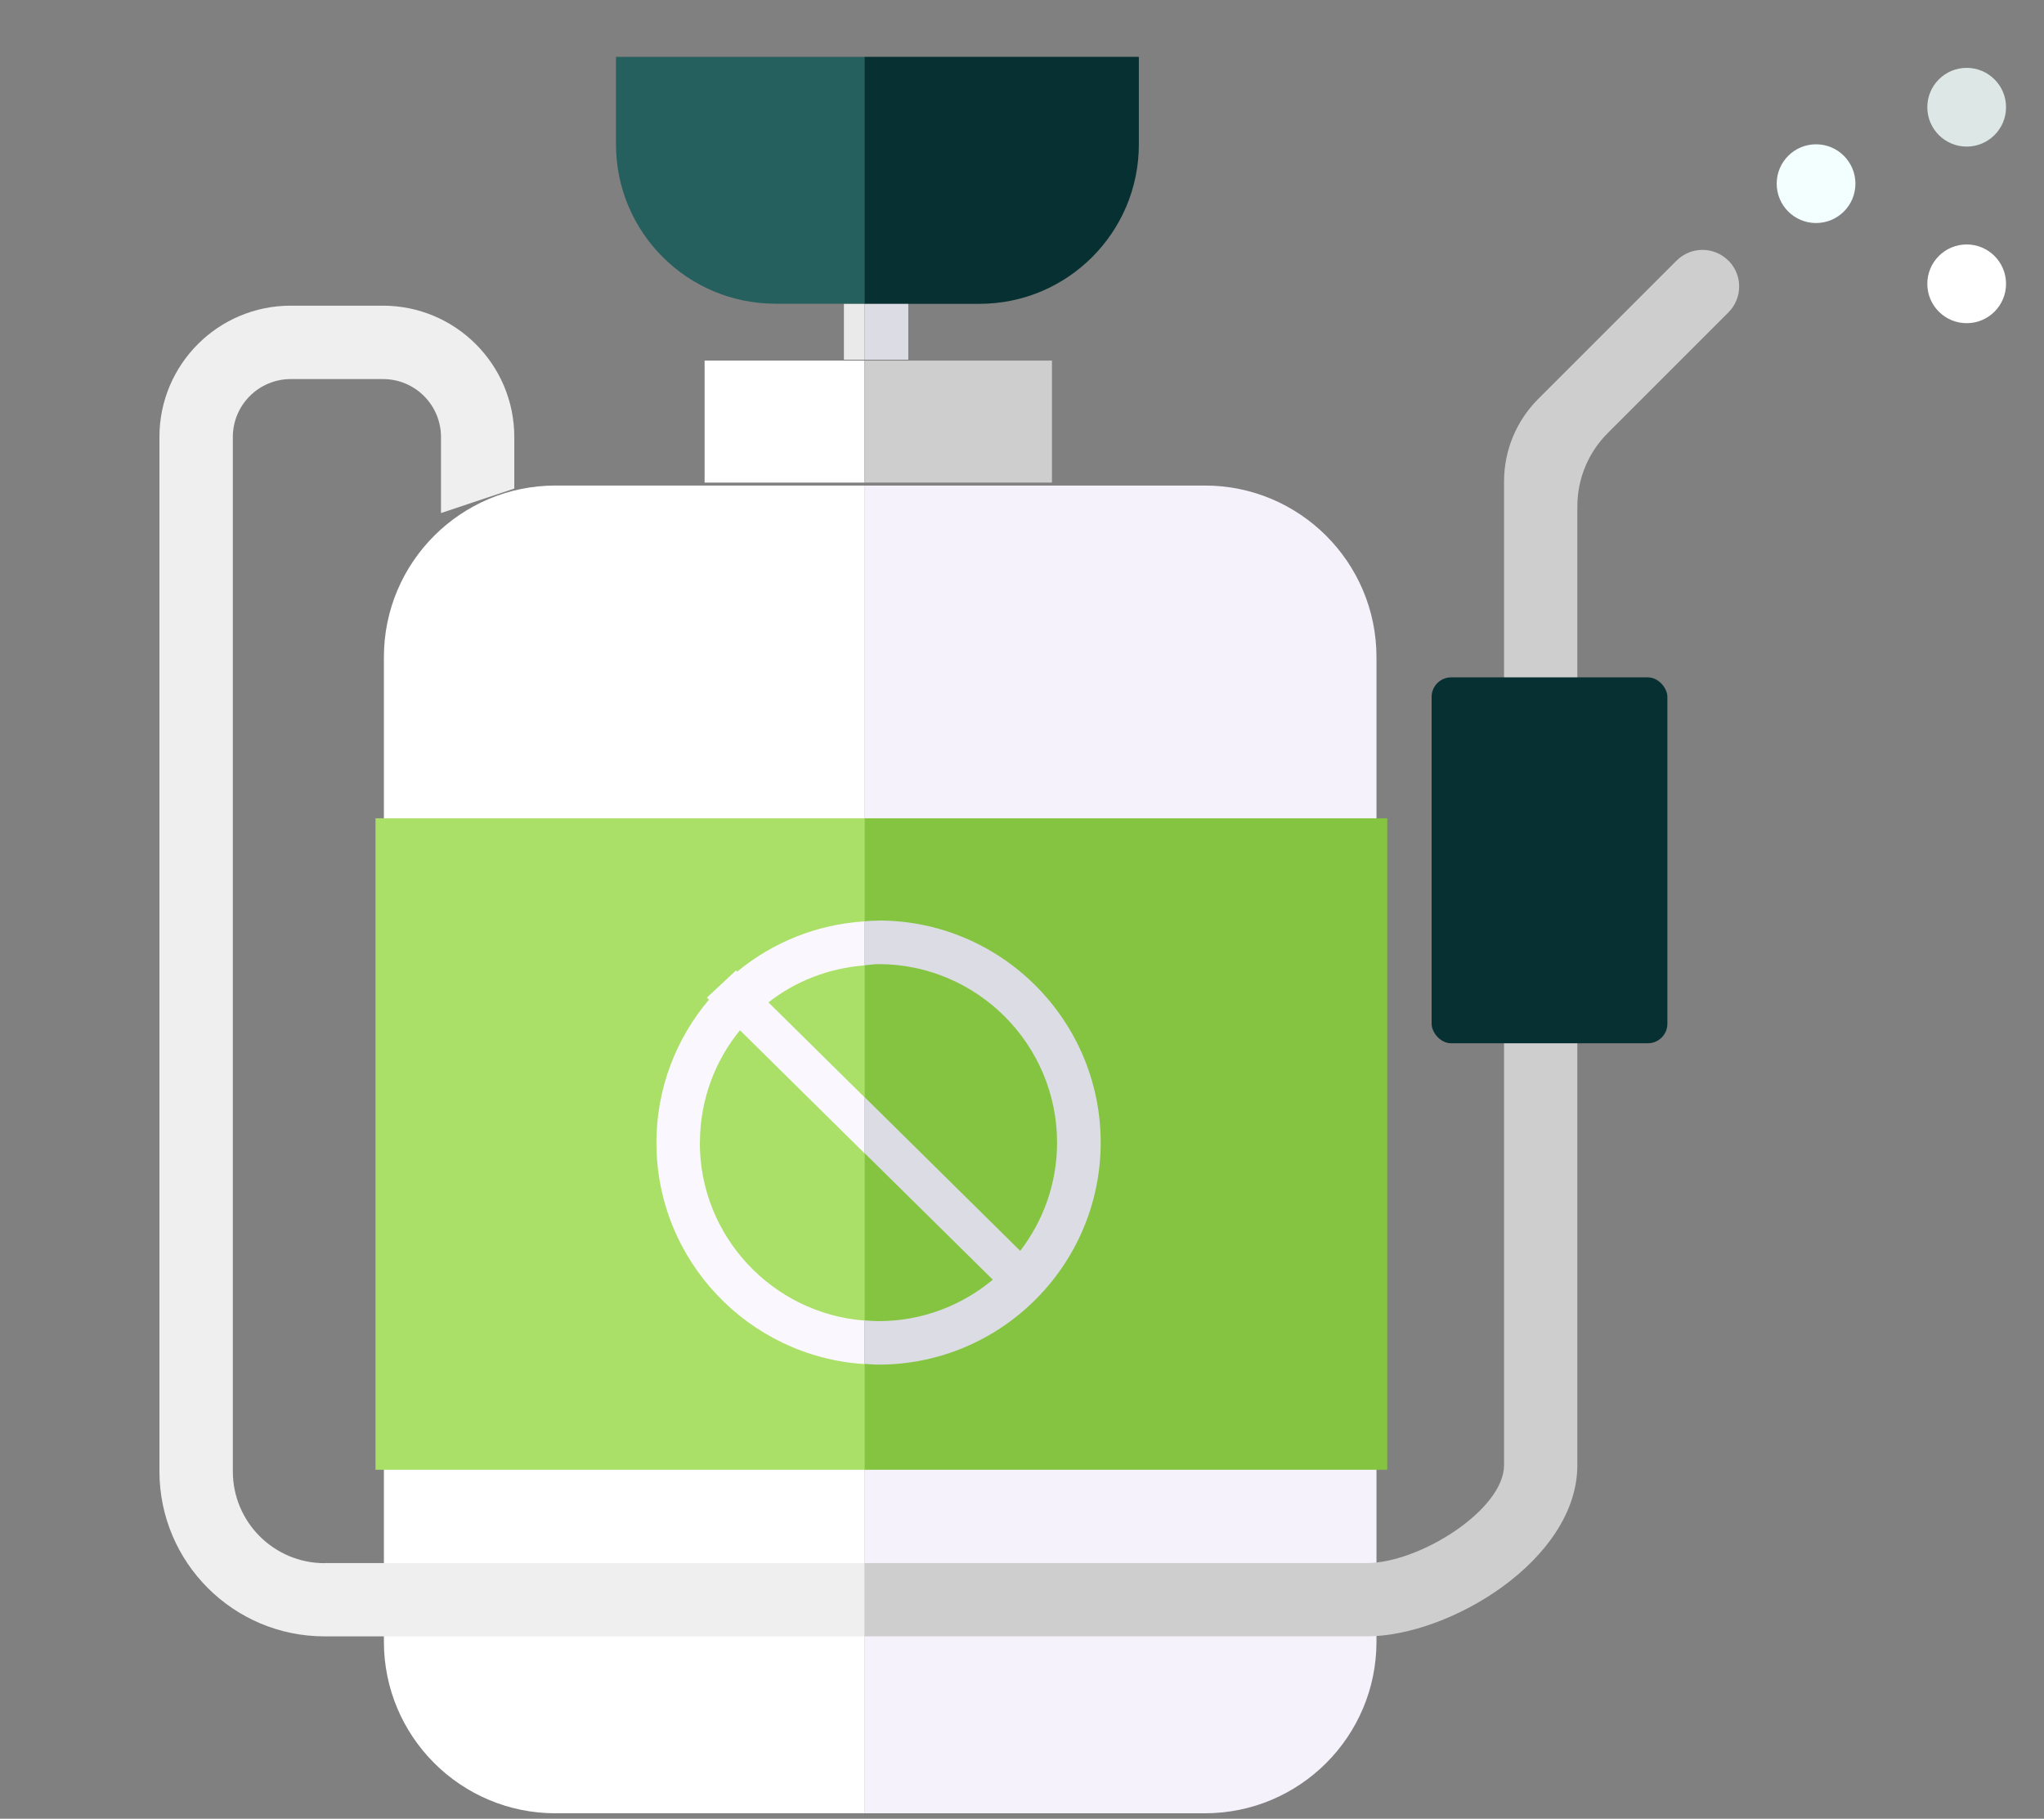 <?xml version="1.0" encoding="UTF-8"?>
<svg id="Capa_1" data-name="Capa 1" xmlns="http://www.w3.org/2000/svg" viewBox="0 0 187.95 167.25">
  <rect x="0" y="0" width="187.95" height="167.25" fill="#808080" stroke="none"/>
  <defs>
    <style>
      .cls-1 {
        fill: #fff;
      }

      .cls-2 {
        fill: #abe068;
      }

      .cls-3 {
        fill: #eaeaea;
      }

      .cls-4 {
        fill: #faf7fe;
      }

      .cls-5 {
        fill: #f3fffe;
      }

      .cls-6 {
        fill: #f6f2fc;
      }

      .cls-7 {
        fill: #85c441;
      }

      .cls-8 {
        fill: #dcdce5;
      }

      .cls-9 {
        fill: #efefef;
      }

      .cls-10 {
        fill: #073032;
      }

      .cls-11 {
        fill: #cecece;
      }

      .cls-12 {
        fill: #26605e;
      }

      .cls-13 {
        fill: #dde7e6;
      }
    </style>
  </defs>
  <path class="cls-1" d="m51.08,44.65c-8.72,0-15.78,7.07-15.78,15.78v90.54c0,8.72,7.07,15.78,15.78,15.78h28.41V44.65h-28.41Z"/>
  <path class="cls-6" d="m110.79,44.65h-31.31v122.1h31.31c8.72,0,15.78-7.07,15.78-15.78V60.43c0-8.72-7.07-15.78-15.78-15.78Z"/>
  <path class="cls-9" d="m29.85,143.75c-4.66,0-8.44-3.78-8.44-8.44V40.19c0-2.95,2.39-5.33,5.33-5.33h8.48c2.95,0,5.33,2.39,5.33,5.33v6.99l6.74-2.25v-4.74c0-6.67-5.41-12.08-12.08-12.08h-8.48c-6.67,0-12.07,5.41-12.07,12.07v95.12c0,8.38,6.8,15.18,15.18,15.18h49.63v-6.74H29.85Z"/>
  <path class="cls-11" d="m158.93,23.97h0c-1.32-1.32-3.45-1.32-4.77,0l-12.72,12.72c-2.01,2.01-3.14,4.74-3.14,7.58v90.47c0,4.09-7.76,9-12.63,9h-46.18v6.74h46.18c7.65,0,19.37-7.05,19.37-15.74V46.57c0-2.53,1-4.95,2.79-6.74l11.1-11.1c1.32-1.32,1.32-3.45,0-4.77Z"/>
  <rect class="cls-2" x="34.53" y="75.25" width="44.96" height="59.91"/>
  <rect class="cls-7" x="79.49" y="75.25" width="48.07" height="59.91"/>
  <path class="cls-4" d="m64.36,105.08c0-3.92,1.38-7.52,3.68-10.34l11.44,11.3v-5.15l-8.82-8.71c2.47-1.94,5.51-3.14,8.82-3.4v-4.05c-4.42.28-8.47,1.96-11.69,4.62l-.11-.11-2.68,2.5.19.19c-3.01,3.56-4.83,8.15-4.83,13.16,0,10.82,8.47,19.68,19.12,20.35v-4c-8.45-.66-15.13-7.74-15.13-16.35Z"/>
  <path class="cls-8" d="m80.78,84.66c-.44,0-.86.03-1.29.06v4.05c.43-.03.85-.11,1.29-.11,9.05,0,16.42,7.37,16.42,16.42,0,3.74-1.27,7.19-3.39,9.95l-14.32-14.15v5.15l11.8,11.65c-2.85,2.38-6.51,3.81-10.5,3.81-.44,0-.87-.03-1.29-.07v4c.43.03.86.07,1.29.07,11.26,0,20.42-9.16,20.42-20.42s-9.16-20.42-20.42-20.42Z"/>
  <rect class="cls-1" x="64.79" y="33.16" width="14.69" height="11.22"/>
  <rect class="cls-11" x="79.49" y="33.16" width="17.24" height="11.22"/>
  <path class="cls-12" d="m56.64,5.23v8.04c0,8.1,6.57,14.66,14.67,14.66h8.18V5.23h-22.85Z"/>
  <path class="cls-10" d="m79.49,5.23v22.71h10.57c8.1,0,14.66-6.57,14.66-14.66V5.23h-25.24Z"/>
  <rect class="cls-3" x="77.6" y="27.95" width="1.88" height="5.13"/>
  <rect class="cls-8" x="79.49" y="27.95" width="4.03" height="5.13"/>
  <rect class="cls-10" x="131.64" y="62.29" width="21.68" height="33.65" rx="1.8" ry="1.8"/>
  <circle class="cls-5" cx="166.99" cy="16.89" r="3.62"/>
  <circle class="cls-1" cx="180.84" cy="26.1" r="3.62"/>
  <circle class="cls-13" cx="180.84" cy="9.86" r="3.62"/>
</svg>